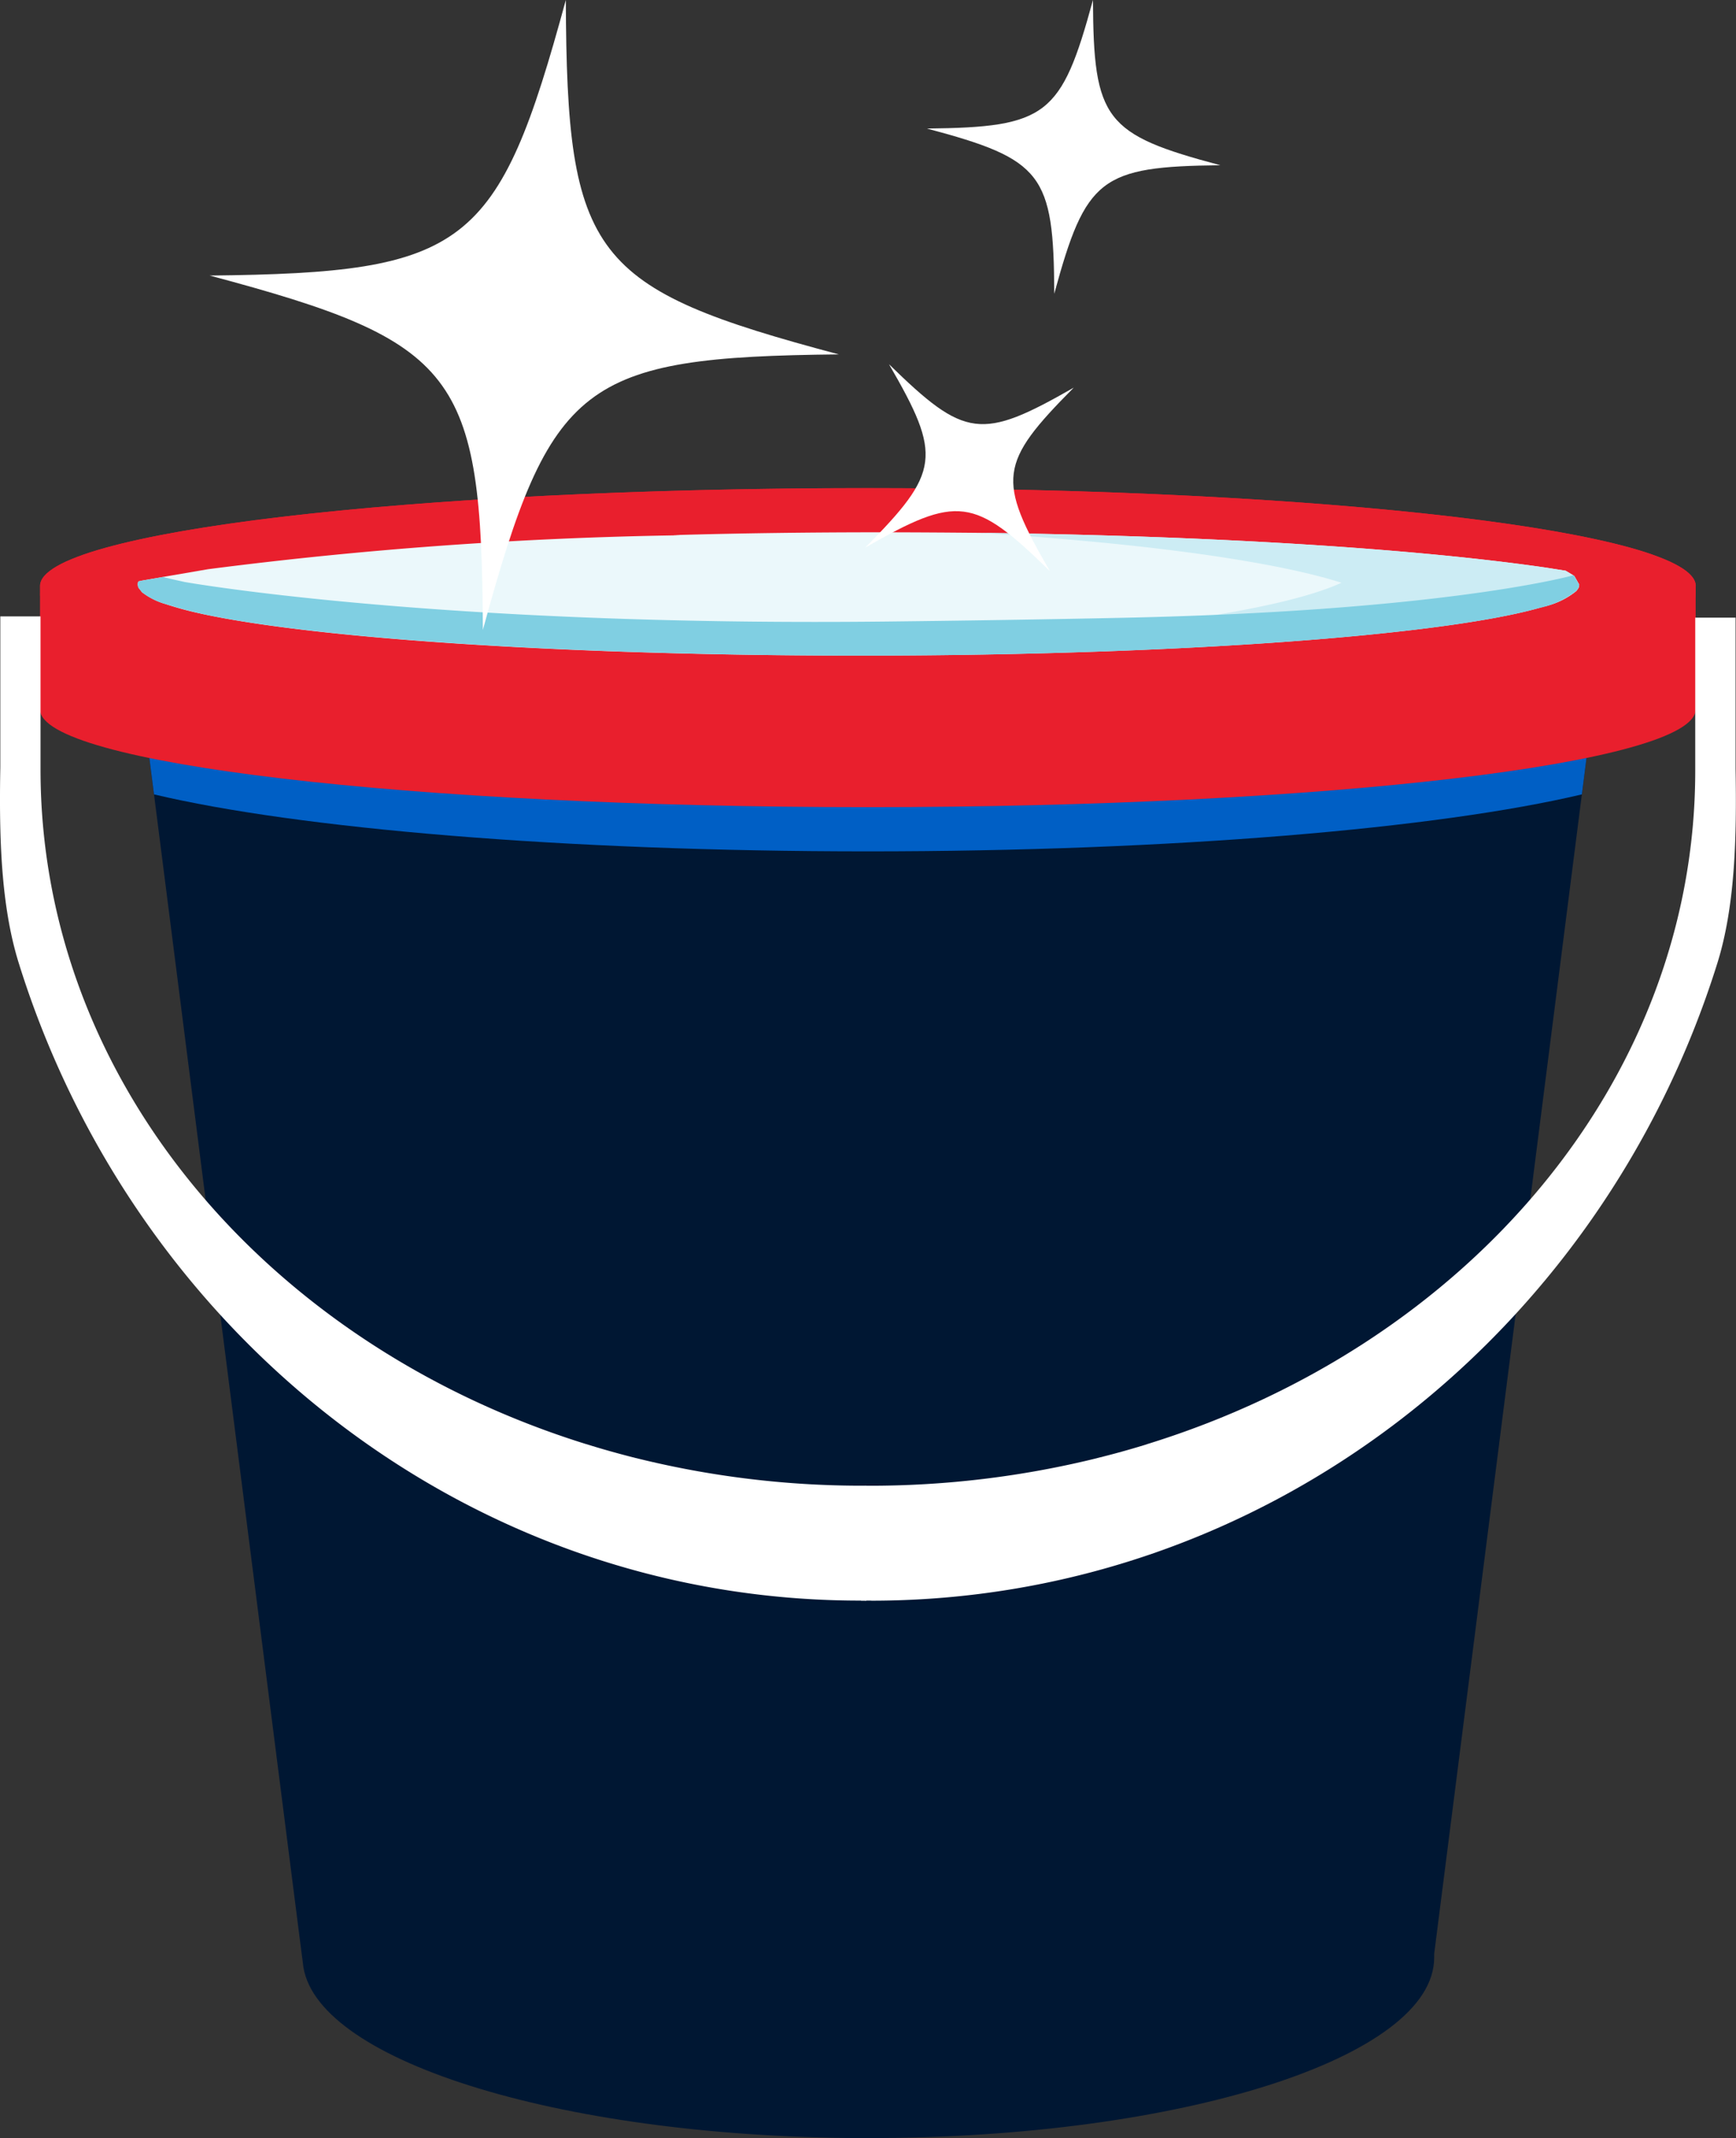 <svg xmlns="http://www.w3.org/2000/svg" width="111.894" height="137.768" viewBox="0 0 111.894 137.768">
  <rect x="0" y="0" width="111.894" height="137.768" fill="#333333" stroke="none"/>
  <g id="Group_868" data-name="Group 868" transform="translate(-1106.662 -6235.075)">
    <path id="Path_941" data-name="Path 941" d="M-3149.03,5674.124h0l-.08-.063-.482-.294-1.25-.193c-8.187-1.187-21.014-2.01-35.758-2.2q-3.029-.04-6.167-.037c-4.58,0-9.016.064-13.243.182l.465.011a263.861,263.861,0,0,0-29.852,2.142l-2.854.492-1.309.224-.247.054-.027.07-.015.127.042.187.23.3a4.364,4.364,0,0,0,1.47.747h0a20.7,20.7,0,0,0,2.2.595l.092.021c7.022,1.529,22.494,2.608,40.535,2.64h1.667c19.592-.022,36.191-1.271,42.337-3.008l.326-.1h.005a4.99,4.99,0,0,0,2.026-.973l.037-.054.037-.047.005-.006.033-.042.027-.053.01-.027.012-.022,0-.032.01-.021.012-.107-.3-.518" transform="translate(4353.417 596.862)" fill="#ebf8fb"/>
    <path id="Path_942" data-name="Path 942" d="M-3158.667,5674.116h0l-.08-.063-.482-.294-1.25-.193c-8.187-1.187-21.014-2.01-35.758-2.2q3.351.218,6.376.488c7.325.667,13.093,1.587,16.464,2.667-2.175,1.005-6.355,1.907-11.959,2.618-5.275.679-11.817,1.2-19.127,1.5l.984,0c19.783,0,36.612-1.1,42.913-2.624h.005a4.988,4.988,0,0,0,2.026-.972l.037-.054.037-.048.005-.006.033-.042.027-.054.01-.026.011-.022,0-.031.01-.021.012-.107-.3-.518" transform="translate(4363.054 596.871)" fill="#ccecf4"/>
    <path id="Path_943" data-name="Path 943" d="M-3149.03,5673.54h0l-.08-.062-.2.054c-.576.144-8.717,2.224-28.335,2.629-4.665.1-9.657.175-14.846.24-28.667.326-44.383-2.5-44.383-2.5l-.887-.2-.471-.116-1.325.223-.247.054-.027.071-.015.125.042.188.235.3a4.415,4.415,0,0,0,1.481.747h.005c.763.234,1.549.449,2.218.594l.09.02c7.086,1.529,22.691,2.609,40.894,2.641h1.271c19.592-.023,36.191-1.271,42.337-3.009a5.621,5.621,0,0,0,2.357-1.068l.037-.054.037-.049.005,0,.033-.042.027-.054.01-.027.012-.021,0-.032.01-.021.012-.107-.3-.518" transform="translate(4353.417 597.445)" fill="#d9f1f7"/>
    <path id="Path_944" data-name="Path 944" d="M-3169.356,5674.622v0" transform="translate(4372.626 597.716)" fill="#6eb8bf"/>
    <path id="Path_945" data-name="Path 945" d="M-3237.279,5687.066l9.518,74.712.074.561c.519,6.2,16.3,11.2,35.812,11.308h.641c20.142,0,36.468-5.2,36.468-11.629l0-.133,0-.107,9.519-74.712.913-7.161h-93.859Z" transform="translate(4353.868 599.196)" fill="#001733"/>
    <path id="Path_946" data-name="Path 946" d="M-3237.279,5687.066c9.273,2.2,26.411,3.672,46.013,3.672s36.746-1.475,46.019-3.672l.913-7.161h-93.859Z" transform="translate(4353.868 599.196)" fill="#005fc5"/>
    <path id="Path_947" data-name="Path 947" d="M-3136.535,5676.366l0-.042c0-3.479-23.888-6.3-53.355-6.3s-53.361,2.823-53.361,6.3v7.957c0,3.486,23.894,6.3,53.361,6.3s53.355-2.816,53.355-6.3l0-.037Z" transform="translate(4352.491 596.504)" fill="#e91f2d"/>
    <path id="Path_948" data-name="Path 948" d="M-3138.157,5674.775a17.62,17.62,0,0,0-2.41-.86c-8.017-2.283-27.08-3.891-49.322-3.891s-41.305,1.608-49.31,3.9a17,17,0,0,0-2.415.855c-1.032.486-1.594.995-1.625,1.506v.53l-.005.042c0,.535.566,1.054,1.63,1.556a17.837,17.837,0,0,0,2.415.854c8.01,2.288,27.068,3.891,49.31,3.891s41.31-1.6,49.322-3.891a17.044,17.044,0,0,0,2.41-.86c1.031-.481,1.592-.989,1.624-1.512v-.524l.006-.042c0-.534-.566-1.053-1.63-1.55" transform="translate(4352.491 596.503)" fill="#e91f2d"/>
    <path id="Path_949" data-name="Path 949" d="M-3201.062,5739.92h-.385v-7.4h.326a61,61,0,0,0,14.6-1.774l.01-.005c1.085-.267,2.16-.566,3.213-.892l0-.006h.005c20.607-6.365,35.341-23.4,35.341-43.4v-9.861h2.6v9.728c.075,4.4-.021,8.855-1.181,12.558-7.46,23.83-29.056,41.059-54.537,41.059" transform="translate(4363.881 598.29)" fill="#fff"/>
    <path id="Path_950" data-name="Path 950" d="M-3189.777,5739.937h-.06c-25.342,0-46.815-17.25-54.238-41.105-1.154-3.715-1.261-8.173-1.181-12.582v-9.73h2.592v9.864c0,20.041,14.659,37.085,35.154,43.465h.01c1.047.33,2.111.624,3.19.9h.011a60.3,60.3,0,0,0,14.52,1.784l.331,0v7.412h-.331Z" transform="translate(4351.938 598.274)" fill="#fff"/>
    <path id="Path_952" data-name="Path 952" d="M-3145.688,5675.1h0l-.08-.07-.492-.294-1.278-.2c-8.347-1.212-21.425-2.053-36.462-2.239q-3.1-.032-6.291-.037c-4.67,0-9.191.058-13.5.182l.469.01a268.8,268.8,0,0,0-30.44,2.186l-2.911.5-1.336.231-.246.053-.026.075-.017.128.037.186.24.31a4.485,4.485,0,0,0,1.5.758h0a21.232,21.232,0,0,0,2.24.61l.092.022c7.166,1.56,22.937,2.655,41.342,2.693h1.694c19.982-.027,36.907-1.3,43.176-3.067l.336-.1a5,5,0,0,0,2.069-.995l.042-.053.038-.049.006,0,.026-.053.032-.049.011-.027.01-.02,0-.034.011-.02.01-.107-.3-.529" transform="translate(4353.837 597.114)" fill="#ebf8fb"/>
    <path id="Path_953" data-name="Path 953" d="M-3155.516,5675.091h0l-.08-.07-.493-.294-1.278-.2c-8.347-1.212-21.425-2.052-36.462-2.239q3.415.218,6.5.5h0c7.466.672,13.349,1.619,16.791,2.714-2.223,1.026-6.482,1.94-12.2,2.672-5.382.695-12.051,1.224-19.507,1.523l1.005.005c20.174,0,37.339-1.118,43.762-2.672a5,5,0,0,0,2.069-.995l.042-.053.038-.048.005-.005.026-.053.032-.048.011-.027.01-.02,0-.033.011-.02.011-.107-.3-.529" transform="translate(4363.665 597.122)" fill="#ccecf4"/>
    <path id="Path_954" data-name="Path 954" d="M-3145.688,5674.506h0l-.08-.07-.209.058c-.588.146-8.892,2.268-28.9,2.684-4.757.1-9.844.181-15.135.24-29.233.327-45.27-2.55-45.27-2.55l-.9-.2-.481-.119-1.347.231-.251.053-.026.075-.017.128.037.186.24.31a4.535,4.535,0,0,0,1.513.758h.005c.78.242,1.587.461,2.261.61l.09.022c7.23,1.56,23.14,2.655,41.706,2.693h1.293c19.982-.027,36.907-1.3,43.176-3.067a5.745,5.745,0,0,0,2.4-1.1l.042-.053.038-.049.006,0,.026-.053.032-.049.011-.027.01-.02,0-.033.011-.02.01-.107-.3-.53" transform="translate(4353.837 597.706)" fill="#80cfe2"/>
    <path id="Path_955" data-name="Path 955" d="M-3166.415,5675.607v0" transform="translate(4373.428 597.983)" fill="#6eb8bf"/>
    <path id="Path_956" data-name="Path 956" d="M-3201.82,5604.55c-4.825,4.86-4.962,5.905-1.532,11.816-4.9-4.79-5.947-4.921-11.9-1.517,4.821-4.861,4.958-5.905,1.528-11.816,4.9,4.789,5.946,4.921,11.9,1.517" transform="translate(4377.684 655.509)" fill="#fff"/>
    <path id="Path_957" data-name="Path 957" d="M-3185.334,5638.08c.032,7.725.757,8.665,8.209,10.646-7.722.084-8.672.816-10.705,8.282-.029-7.722-.757-8.665-8.206-10.646,7.722-.083,8.669-.816,10.7-8.282" transform="translate(4362.444 596.996)" fill="#fff"/>
    <path id="Path_958" data-name="Path 958" d="M-3211.7,5645.306c.065,16.563,1.621,18.587,17.595,22.835-16.551.174-18.574,1.742-22.942,17.755-.067-16.563-1.636-18.574-17.609-22.835,16.563-.173,18.6-1.742,22.956-17.755" transform="translate(4354.832 589.769)" fill="#fff"/>
  </g>
</svg>
